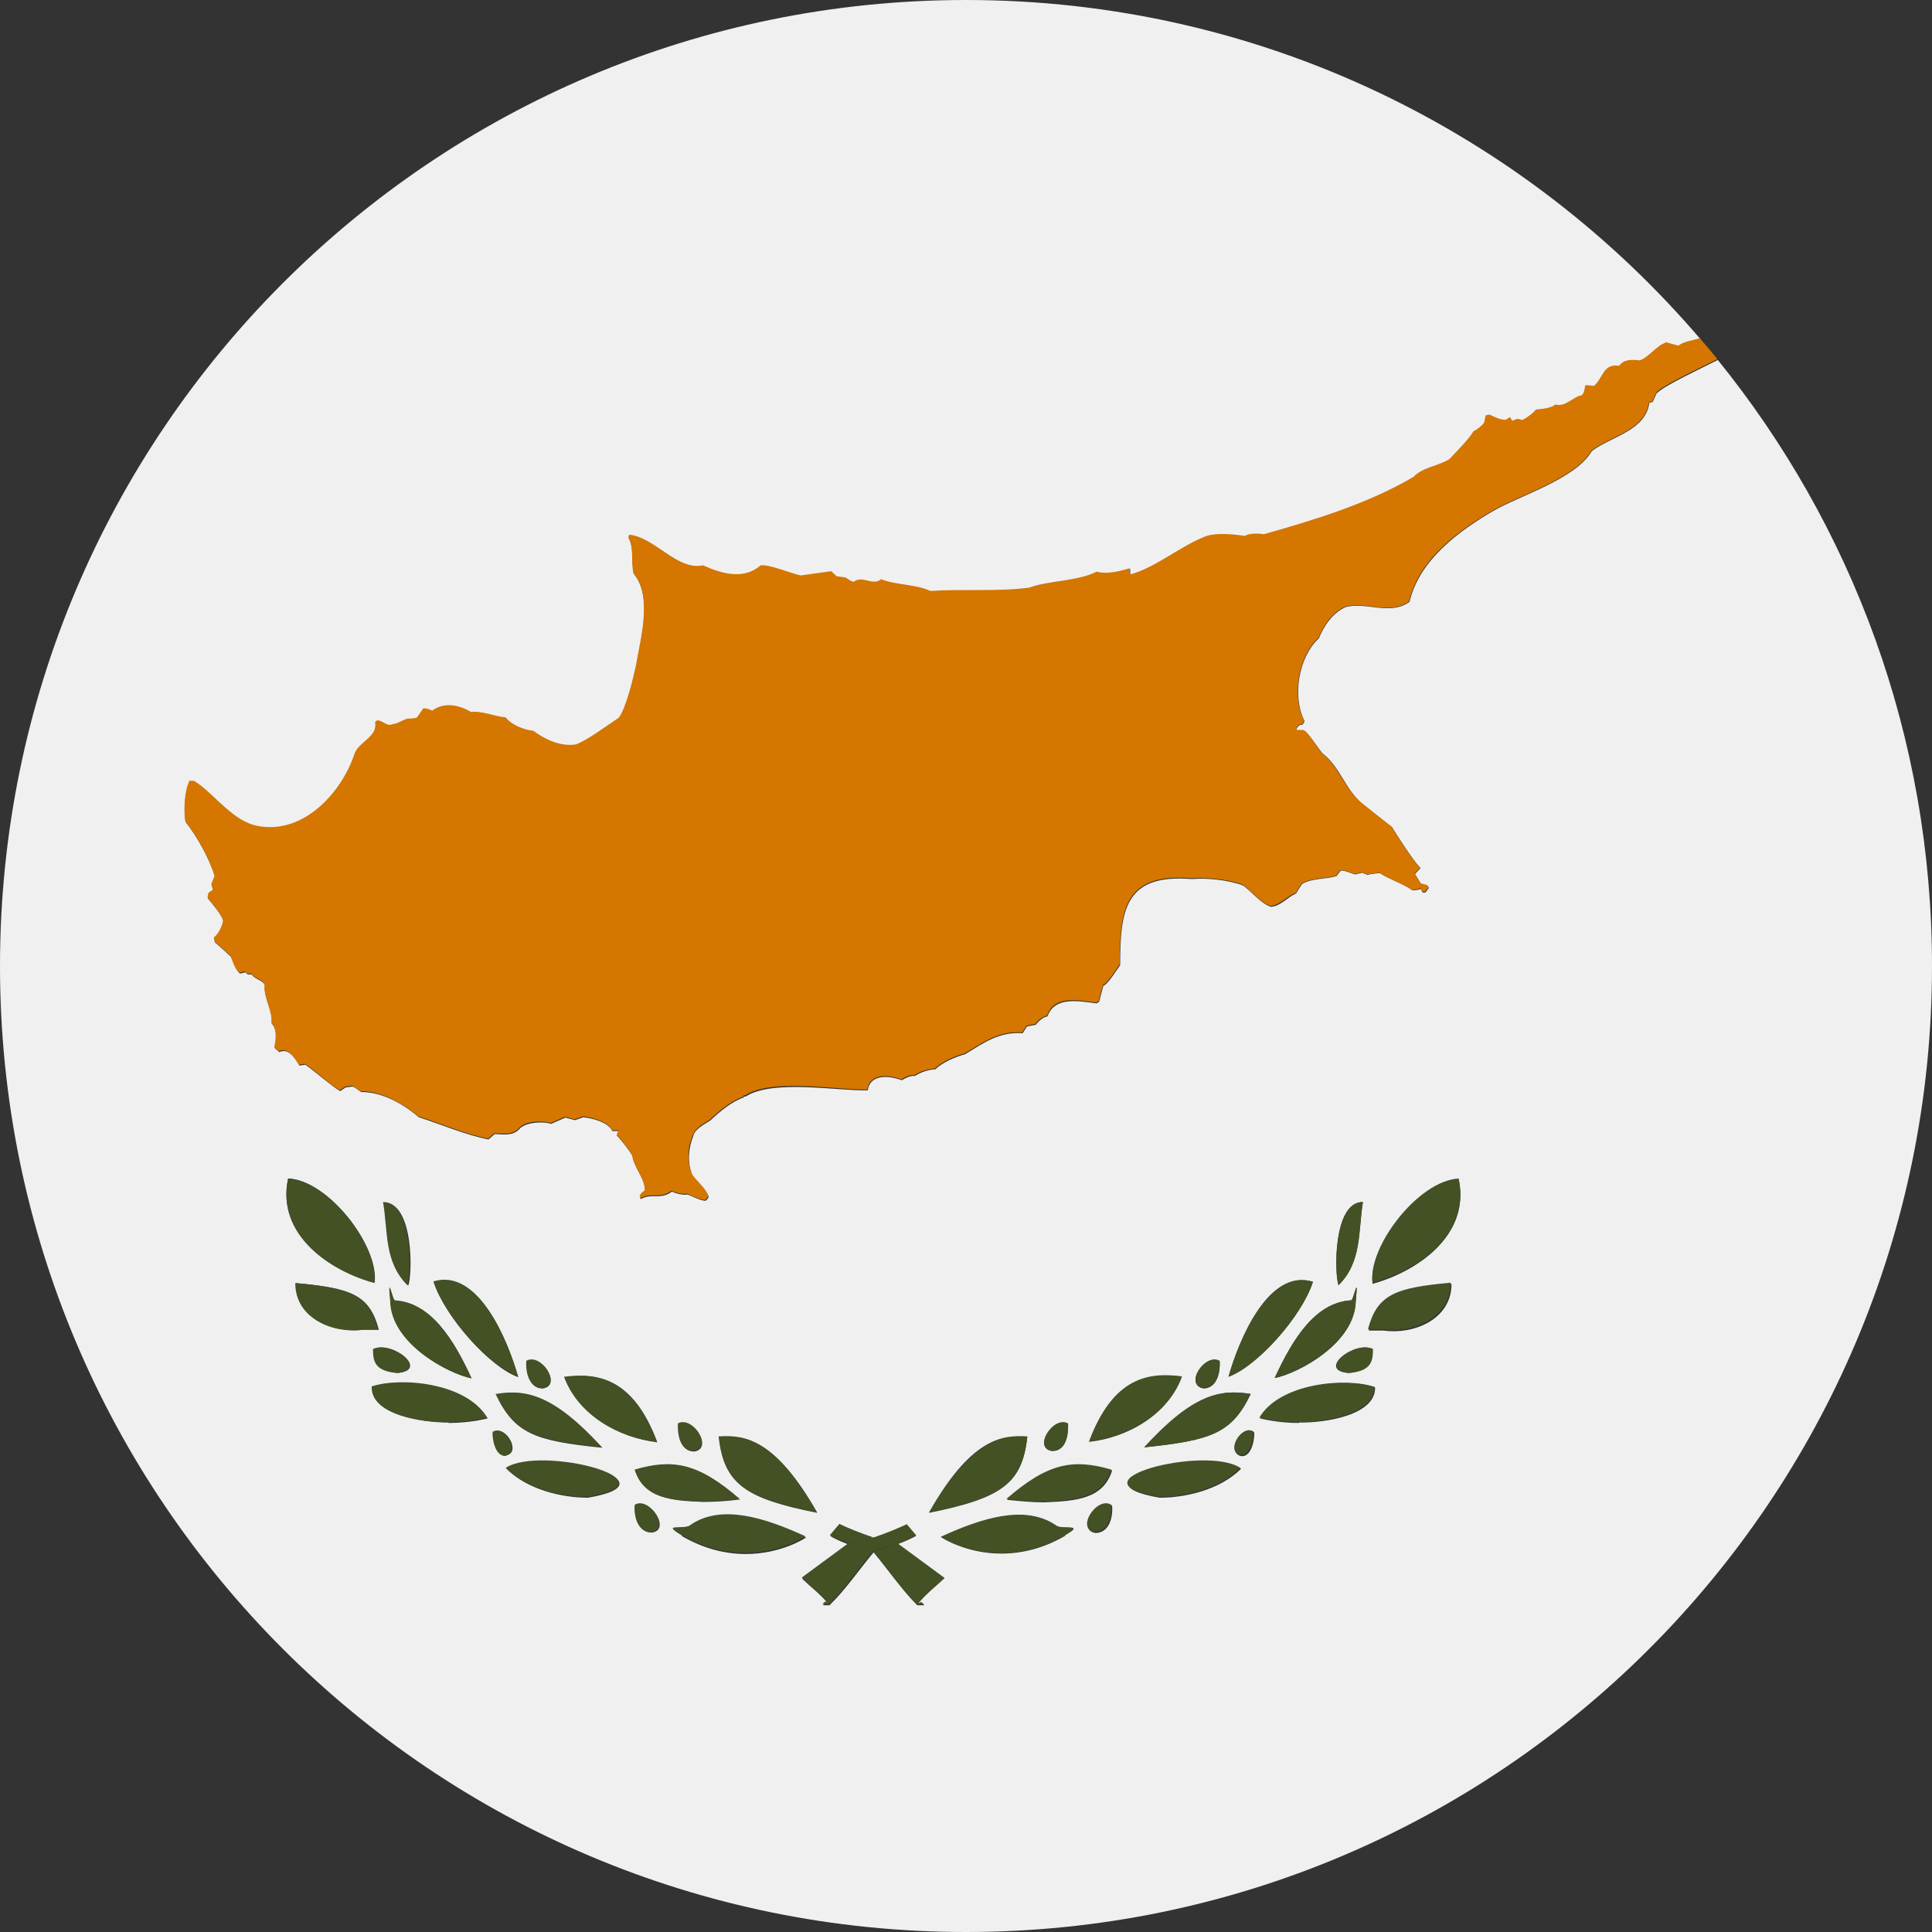 <?xml version="1.0" encoding="UTF-8"?><svg id="Layer_1" xmlns="http://www.w3.org/2000/svg" viewBox="0 0 46 46"><rect x="0" y="0" width="46" height="46" fill="#333333" stroke="none"/><defs><style>.cls-1{fill:#f0f0f0;}.cls-2{fill:#d47600;}.cls-3{fill:#435125;}</style></defs><path class="cls-1" d="M39.45,9.35s-.08,.18-.1,.22l-.08,.02c-.09,.67-.91,.8-1.37,1.15-.38,.66-1.71,1.06-2.32,1.41-.85,.49-1.79,1.19-2.02,2.18-.46,.33-1.02,0-1.51,.12-.31,.13-.53,.45-.65,.75-.48,.44-.64,1.38-.34,1.97l-.04,.08-.09,.02-.07,.09h0l.02,.03h.16c.11,.05,.36,.45,.45,.55h0c.42,.32,.54,.86,.94,1.19,.15,.12,.55,.44,.71,.56,.17,.27,.47,.75,.68,.98l-.13,.14,.14,.23,.15,.04s.04,.05,.04,.06l-.08,.11h-.07l-.04-.08h-.02s-.1,.03-.13,.03c-.01-.01-.04,0-.05,0-.19-.15-.59-.28-.77-.41-.07,0-.24,.02-.3,.04l-.13-.05-.17,.04c-.07-.02-.27-.11-.34-.09l-.1,.13c-.22,.07-.61,.05-.82,.19-.03,.04-.11,.17-.14,.22h0c-.2,.09-.38,.31-.6,.32-.25-.08-.46-.37-.67-.51-.35-.13-.85-.18-1.21-.15-1.59-.13-1.71,.72-1.71,2.05-.06,.08-.3,.47-.4,.49l-.1,.38-.06,.04c-.4-.05-1-.18-1.17,.31-.1,.01-.22,.12-.28,.2l-.21,.04-.1,.16c-.56-.04-.93,.23-1.37,.5-.22,.06-.54,.19-.71,.36-.14,0-.36,.07-.49,.16-.09-.02-.23,.05-.31,.1-.29-.11-.75-.16-.81,.24-.7,.02-2.27-.27-2.91,.15h-.04v.02c-.28,.09-.59,.35-.8,.55-.11,.07-.38,.21-.4,.36-.12,.29-.15,.63-.03,.93,.1,.16,.33,.34,.39,.52,0,.03-.04,.08-.07,.1-.12,0-.32-.11-.43-.15-.1,.02-.28-.02-.37-.07-.28,.21-.5,.03-.74,.18-.06-.08,.05-.15,.1-.19,.02-.27-.27-.56-.3-.84-.08-.13-.26-.37-.37-.48l.05-.11h-.16c-.11-.22-.47-.3-.69-.33l-.2,.07-.23-.06-.34,.15c-.18-.07-.64-.04-.76,.13-.16,.16-.38,.12-.58,.11l-.15,.13c-.55-.11-1.13-.36-1.66-.53-.37-.32-.87-.6-1.37-.6-.04-.03-.15-.11-.2-.13-.01,0-.16,.02-.17,.02l-.13,.09c-.23-.14-.6-.47-.83-.63l-.14,.02c-.1-.16-.25-.43-.48-.32l-.11-.1c.04-.17,.07-.44-.07-.58,.04-.28-.2-.62-.16-.91-.06-.13-.24-.14-.32-.26h-.09l-.06-.05-.12,.03c-.09-.04-.18-.31-.22-.4-.09-.08-.29-.27-.38-.34l-.02-.1c.11-.08,.2-.26,.22-.4-.01-.13-.29-.45-.37-.55l.02-.11,.11-.08-.04-.13,.08-.2c-.14-.44-.42-.94-.7-1.3-.04-.27-.02-.72,.1-.96h.11l.13,.09c.41,.31,.82,.87,1.36,.98,1.1,.22,2.03-.78,2.34-1.74,.12-.27,.55-.39,.48-.73l.05-.04c.13,0,.24,.16,.37,.09,.12-.01,.24-.11,.35-.13,.06,0,.2,0,.24-.04,0-.01,.12-.18,.13-.2,.06-.01,.17,.03,.22,.05,.28-.21,.64-.14,.92,.03,.27-.03,.56,.11,.83,.13,.12,.18,.45,.3,.66,.32,.28,.22,.67,.39,1.03,.32,.32-.13,.71-.44,1-.63,.18-.23,.35-.97,.41-1.24,.11-.66,.4-1.65-.06-2.21-.06-.27,.02-.59-.12-.85l.02-.06c.61,.05,1.14,.85,1.76,.73,.43,.2,.97,.37,1.37,0,.21-.03,.76,.21,.96,.24l.72-.1,.13,.12,.22,.03s.13,.09,.19,.1c.21-.16,.45,.11,.65-.06,.34,.14,.83,.12,1.17,.28,.73-.05,1.63,.02,2.36-.08,.45-.17,1.16-.15,1.6-.38,.24,.07,.55,0,.79-.08v.15c.63-.17,1.21-.69,1.83-.92,.25-.08,.65-.03,.91,0,.1-.07,.34-.06,.45-.04,1.2-.34,2.48-.74,3.57-1.37,.2-.22,.6-.27,.85-.42,.14-.16,.47-.48,.57-.66,.08-.04,.22-.13,.26-.22,0,0,.03-.15,.03-.16l.09-.02c.11,.05,.27,.14,.4,.12l.09-.06,.05,.09,.13-.05,.12,.03c.11-.06,.24-.15,.32-.25,.12,0,.37-.03,.46-.12,.25,.06,.41-.19,.63-.22,.05-.04,.07-.17,.08-.23,.07-.02,.16,.03,.22,0,.22-.2,.21-.53,.59-.47,.12-.16,.32-.16,.49-.13,.2-.06,.42-.37,.62-.42l.32,.09c.13-.11,.35-.12,.51-.18C36.27,3.13,30,0,23,0,10.3,0,0,10.3,0,23s10.3,23,23,23,23-10.3,23-23c0-5.47-1.91-10.49-5.1-14.43-.33,.17-1.26,.6-1.45,.79Zm-6.77,22.77c0,.32-.06,.52-.57,.57-.77-.06,.14-.78,.57-.57Zm-2.33,.69h0c.44-.96,.98-1.8,1.82-1.85,.06,0,.18-.7,.11,.02-.02,1.01-1.37,1.72-1.93,1.83Zm2.1-4.19c-.12,.7-.02,1.42-.58,1.98-.09-.24-.14-1.99,.58-1.98Zm-1.19,1.9c-.26,.82-1.33,2.01-2.01,2.26,.24-.85,.95-2.59,2.01-2.26Zm-2.22,1.89c.02,.26-.06,.64-.38,.65h0c-.48-.08,.03-.85,.38-.65Zm.74,.78c-.45,.94-.94,1.1-2.53,1.27,1.16-1.26,1.81-1.39,2.53-1.27Zm-1.64-.41c-.33,.9-1.29,1.45-2.21,1.55,.58-1.54,1.43-1.65,2.21-1.55Zm-2.71,1.12c.01,.26-.04,.65-.38,.65-.47-.07,.03-.84,.38-.65Zm-.97,.31c-.12,1.12-.62,1.46-2.34,1.81,1-1.76,1.72-1.85,2.34-1.81Zm-5,1.81c-1.71-.34-2.22-.68-2.34-1.81,.61-.04,1.34,.05,2.34,1.81Zm-2.93-1.46c-.33,0-.39-.39-.38-.65,.35-.19,.84,.58,.38,.65Zm1.09,1.14c-.29,.04-.59,.06-.88,.06-.78-.03-1.41-.09-1.62-.76,.9-.26,1.5-.17,2.5,.7Zm-1.97-1.36c-.92-.11-1.88-.65-2.21-1.55,.78-.1,1.63,0,2.21,1.55Zm-2.73-1.28h0c-.32,0-.39-.38-.38-.64,.34-.2,.86,.57,.38,.64Zm1.42,1.41c-1.59-.16-2.09-.33-2.53-1.27,.72-.12,1.37,0,2.53,1.27Zm-2-1.68c-.68-.24-1.75-1.44-2.01-2.26,1.06-.34,1.77,1.4,2.01,2.26Zm-1.11,.03h0c-.55-.11-1.9-.82-1.93-1.83-.07-.72,.04-.02,.11-.02,.84,.05,1.38,.89,1.82,1.85Zm-1.51-2.21c-.56-.55-.47-1.28-.58-1.98,.72,0,.68,1.74,.58,1.98Zm-.25,2.08c-.51-.05-.57-.25-.57-.57,.43-.21,1.33,.5,.57,.57Zm-2.6-4.63c.96,.05,2.16,1.62,2.05,2.48h0c-1.04-.27-2.35-1.13-2.06-2.48Zm1.79,3.6c-.7,.09-1.61-.27-1.61-1.11,1.32,.12,1.75,.28,1.97,1.11h-.36Zm2.02,2.21c-.64,0-1.83-.19-1.81-.84,.69-.23,2.26-.09,2.74,.74,0,0-.39,.11-.93,.11Zm1.37,.79c-.25,.03-.32-.47-.3-.57,.29-.17,.67,.5,.3,.56h0Zm1.95,1c-.6,0-1.43-.18-1.94-.69,.82-.55,4.16,.31,1.94,.69Zm1.52,.83h0c-.33,0-.4-.37-.39-.64,.34-.22,.86,.58,.39,.64Zm.72,.07c-.49-.29,.07-.12,.22-.23,.73-.49,1.75-.17,2.73,.28-.03,.02-.6,.39-1.43,.39-.52,0-1.03-.14-1.53-.43Zm5.63,1.64l.07-.04,.07,.06s-.15,0-.16,0c-.01,0-.02-.01-.03-.02h0c-.34-.34-.71-.87-1.02-1.24-.31,.37-.68,.9-1.02,1.23h0s-.02,.02-.03,.03c0,0-.15,0-.16,0l.07-.06,.07,.04c-.18-.23-.42-.41-.63-.61l1.1-.81h.02c-.18-.07-.35-.14-.45-.21l.22-.26c.19,.09,.5,.22,.8,.32,.3-.1,.62-.23,.8-.32l.22,.26c-.11,.06-.28,.14-.45,.2h.02l1.1,.81c-.21,.2-.45,.38-.63,.61Zm3.5-1.64c-.49,.29-1.01,.43-1.53,.43-.83,0-1.4-.37-1.43-.39,.98-.45,2-.77,2.73-.28,.15,.12,.72-.05,.22,.23Zm.72-.06h0c-.48-.06,.05-.87,.39-.65,.02,.26-.06,.64-.39,.65Zm-1.23-.73c-.29,0-.59-.03-.88-.06,1-.87,1.6-.96,2.5-.7-.21,.67-.83,.73-1.62,.76Zm2.75-.11c-2.22-.38,1.12-1.24,1.94-.69-.51,.51-1.34,.69-1.94,.69Zm1.95-.99h0c-.37-.06,0-.74,.3-.57,.02,.1-.04,.59-.3,.57Zm1.37-.79c-.54,0-.93-.11-.93-.11,.48-.83,2.05-.97,2.74-.74,.02,.66-1.17,.85-1.81,.84Zm2.02-2.2h-.36c.22-.84,.65-.99,1.97-1.11,0,.85-.91,1.21-1.61,1.11Zm-.27-1.11h0c-.11-.87,1.08-2.44,2.05-2.49,.29,1.35-1.02,2.21-2.06,2.49Z"/><path class="cls-3" d="M8.85,33.02c-.02,.66,1.17,.85,1.81,.84,.54,0,.93-.11,.93-.11-.48-.83-2.05-.97-2.74-.74Z"/><path class="cls-3" d="M9.45,32.69c.77-.06-.14-.78-.57-.57,0,.32,.06,.52,.57,.57Z"/><polygon class="cls-3" points="11.22 32.81 11.22 32.81 11.22 32.82 11.22 32.81"/><path class="cls-3" d="M9.12,28.62c.12,.7,.02,1.42,.58,1.98,.09-.24,.14-1.99-.58-1.98Z"/><path class="cls-3" d="M9.29,30.98c.02,1.01,1.37,1.72,1.93,1.83-.44-.96-.98-1.8-1.82-1.85-.06,0-.18-.7-.11,.02Z"/><path class="cls-3" d="M12.04,34.95c.51,.51,1.34,.69,1.94,.69,2.22-.38-1.12-1.24-1.94-.69Z"/><path class="cls-3" d="M16.44,36.31c-.15,.12-.72-.05-.22,.23,.49,.29,1.01,.43,1.53,.43,.83,0,1.4-.37,1.43-.39-.98-.45-2-.77-2.73-.28Z"/><path class="cls-3" d="M19.98,36.29l-.22,.26c.11,.06,.28,.14,.45,.2,.15-.02,.36-.07,.57-.15-.3-.1-.62-.23-.8-.32Z"/><path class="cls-3" d="M15.11,35.83c-.02,.26,.06,.64,.39,.65h0c.48-.06-.05-.87-.39-.65Z"/><path class="cls-3" d="M12.33,32.77c-.24-.85-.95-2.59-2.01-2.26,.26,.82,1.33,2.01,2.01,2.26Z"/><path class="cls-3" d="M8.91,30.55h0c.11-.87-1.08-2.44-2.05-2.49-.29,1.35,1.02,2.21,2.06,2.49Z"/><path class="cls-3" d="M12.91,33.05h0c.48-.08-.03-.85-.38-.65-.02,.26,.06,.64,.38,.65Z"/><path class="cls-3" d="M11.8,33.19c.45,.94,.94,1.1,2.53,1.27-1.16-1.26-1.81-1.39-2.53-1.27Z"/><path class="cls-3" d="M7.03,30.55c0,.85,.91,1.21,1.61,1.11h.36c-.22-.84-.65-.99-1.97-1.11Z"/><path class="cls-3" d="M16.52,34.54c.47-.07-.03-.84-.38-.65-.01,.26,.04,.65,.38,.65Z"/><path class="cls-3" d="M15.64,34.33c-.58-1.54-1.43-1.65-2.21-1.55,.33,.9,1.29,1.45,2.21,1.55Z"/><path class="cls-3" d="M16.73,35.75c.29,0,.59-.03,.88-.06-1-.87-1.6-.96-2.5-.7,.21,.67,.83,.73,1.62,.76Z"/><path class="cls-3" d="M19.45,36.01c-1-1.76-1.72-1.85-2.34-1.81,.12,1.12,.62,1.46,2.34,1.81Z"/><path class="cls-3" d="M21.36,36.75c-.21,.08-.43,.15-.57,.18h0c.31,.37,.68,.91,1.02,1.24h0s.02,.02,.03,.03c0,0,.15,0,.16,0l-.07-.06-.07,.04c.18-.23,.42-.41,.63-.61l-1.1-.81h-.02Z"/><path class="cls-3" d="M11.73,34.09c-.02,.1,.04,.59,.3,.57h0c.37-.06,0-.74-.3-.57Z"/><path class="cls-3" d="M28.14,32.77c-.78-.1-1.63,0-2.21,1.55,.92-.11,1.88-.65,2.21-1.55Z"/><path class="cls-3" d="M31.26,30.52c-1.06-.34-1.77,1.4-2.01,2.26,.68-.24,1.75-1.44,2.01-2.26Z"/><path class="cls-3" d="M32.17,30.96c-.84,.05-1.38,.89-1.82,1.85,.55-.11,1.9-.82,1.93-1.83,.07-.72-.04-.02-.11-.02Z"/><path class="cls-3" d="M32.45,28.62c-.72,0-.68,1.74-.58,1.98,.56-.55,.47-1.28,.58-1.98Z"/><path class="cls-3" d="M32.12,32.69c.51-.05,.57-.25,.57-.57-.43-.21-1.33,.5-.57,.57Z"/><path class="cls-3" d="M27.59,35.64c.6,0,1.43-.18,1.94-.69-.82-.55-4.16,.31-1.94,.69Z"/><path class="cls-3" d="M32.57,31.65h.36c.7,.1,1.61-.26,1.61-1.11-1.32,.12-1.75,.28-1.97,1.11Z"/><path class="cls-3" d="M32.67,30.54h0c1.04-.27,2.35-1.13,2.06-2.48-.96,.05-2.16,1.62-2.05,2.48Z"/><path class="cls-3" d="M29.98,33.75s.39,.11,.93,.11c.64,0,1.83-.19,1.81-.84-.69-.23-2.26-.09-2.74,.74Z"/><path class="cls-3" d="M29.54,34.64h0c.25,.03,.32-.46,.3-.56-.29-.17-.67,.5-.3,.56Z"/><path class="cls-3" d="M24.46,34.2c-.61-.04-1.34,.05-2.34,1.81,1.71-.34,2.22-.68,2.34-1.81Z"/><path class="cls-3" d="M21.81,36.55l-.22-.26c-.19,.09-.5,.22-.8,.32,.21,.07,.42,.13,.57,.15,.18-.07,.35-.14,.45-.2Z"/><path class="cls-3" d="M25.13,36.31c-.73-.49-1.75-.17-2.73,.28,.03,.02,.6,.39,1.43,.39,.52,0,1.03-.14,1.53-.43,.49-.29-.07-.12-.22-.23Z"/><path class="cls-3" d="M20.21,36.75h-.02l-1.1,.81c.21,.2,.45,.38,.63,.61l-.07-.04-.07,.06s.15,0,.16,0c.01,0,.02-.01,.03-.02h0c.34-.34,.71-.87,1.02-1.24h0c-.14-.04-.36-.11-.57-.19Z"/><path class="cls-3" d="M26.07,36.47h0c.33,0,.4-.37,.39-.64-.34-.22-.86,.58-.39,.64Z"/><polygon class="cls-3" points="30.35 32.82 30.35 32.81 30.35 32.81 30.35 32.82"/><path class="cls-3" d="M27.24,34.46c1.59-.16,2.09-.33,2.53-1.27-.72-.12-1.37,0-2.53,1.27Z"/><path class="cls-3" d="M28.66,33.04h0c.32,0,.39-.38,.38-.64-.34-.2-.86,.57-.38,.64Z"/><path class="cls-3" d="M25.05,34.54c.33,0,.39-.39,.38-.65-.35-.19-.84,.58-.38,.65Z"/><path class="cls-3" d="M23.96,35.69c.29,.04,.59,.06,.88,.06,.78-.03,1.41-.09,1.62-.76-.9-.26-1.5-.17-2.5,.7Z"/><path class="cls-3" d="M21.36,36.75c-.15-.02-.36-.07-.57-.15-.21,.07-.42,.13-.57,.15,.21,.08,.43,.15,.57,.18h0c.14-.04,.36-.11,.57-.18Z"/><path class="cls-2" d="M39.66,8.16c-.2,.05-.42,.36-.62,.42-.18-.02-.38-.03-.49,.13-.38-.06-.37,.27-.59,.47-.07,.02-.16-.03-.22,0,0,.06-.03,.19-.08,.23-.22,.04-.38,.29-.63,.22-.09,.09-.34,.11-.46,.12-.08,.1-.21,.19-.32,.25l-.12-.03-.13,.05-.05-.09-.09,.06c-.13,.02-.28-.07-.4-.12l-.09,.02s-.03,.16-.03,.16c-.04,.08-.18,.18-.26,.22-.1,.18-.43,.51-.57,.66-.25,.16-.65,.2-.85,.42-1.08,.64-2.37,1.03-3.57,1.37-.11-.02-.35-.03-.45,.04-.26-.04-.66-.08-.91,0-.62,.23-1.2,.75-1.83,.92v-.15c-.24,.07-.55,.15-.79,.08-.44,.23-1.15,.21-1.6,.38-.73,.1-1.63,.03-2.36,.08-.33-.16-.83-.14-1.17-.28-.2,.17-.44-.1-.65,.06-.06,0-.15-.06-.19-.1l-.22-.03-.13-.12-.72,.1c-.2-.03-.75-.27-.96-.24-.41,.36-.95,.19-1.37,0-.63,.13-1.15-.67-1.76-.73l-.02,.06c.14,.26,.06,.58,.12,.85,.46,.56,.17,1.55,.06,2.21-.06,.27-.23,1.01-.41,1.24-.29,.19-.68,.49-1,.63-.36,.07-.75-.11-1.03-.32-.21-.02-.53-.14-.66-.32-.26-.02-.56-.16-.83-.13-.28-.17-.64-.24-.92-.03-.05-.03-.17-.07-.22-.05,0,.02-.13,.18-.13,.2-.04,.04-.19,.04-.24,.04-.11,.03-.23,.12-.35,.13-.13,.07-.24-.09-.37-.09l-.05,.04c.07,.34-.36,.46-.48,.73-.31,.96-1.24,1.97-2.34,1.74-.53-.11-.95-.67-1.36-.98l-.13-.09h-.11c-.12,.24-.14,.7-.1,.96,.28,.36,.56,.86,.7,1.3l-.08,.2,.04,.13-.11,.08-.02,.11c.08,.1,.35,.42,.37,.55-.02,.13-.11,.32-.22,.4l.02,.1c.09,.07,.29,.26,.38,.34,.03,.08,.12,.36,.22,.4l.12-.03,.06,.05h.09c.08,.12,.26,.13,.32,.26-.04,.29,.2,.63,.16,.91,.14,.14,.11,.4,.07,.58l.11,.1c.22-.11,.38,.17,.48,.32l.14-.02c.23,.15,.59,.49,.83,.63l.13-.09s.16-.02,.17-.02c.05,.03,.15,.1,.2,.13,.49,0,1,.29,1.37,.6,.54,.17,1.11,.42,1.66,.53l.15-.13c.2,.01,.42,.05,.58-.11,.12-.18,.58-.2,.76-.13l.34-.15,.23,.06,.2-.07c.22,.03,.58,.11,.69,.33h.16l-.05,.11c.11,.1,.29,.35,.37,.48,.03,.27,.31,.56,.3,.84-.05,.04-.16,.11-.1,.19,.24-.15,.45,.03,.74-.18,.09,.05,.27,.09,.37,.07,.11,.05,.31,.15,.43,.15,.03-.02,.06-.07,.07-.1-.05-.18-.29-.36-.39-.52-.12-.3-.1-.65,.03-.93,.03-.15,.29-.29,.4-.36,.21-.2,.52-.46,.8-.55v-.03h.04c.64-.42,2.21-.12,2.91-.14,.06-.4,.52-.35,.81-.24,.07-.05,.22-.12,.31-.1,.12-.09,.34-.15,.49-.16,.17-.17,.49-.3,.71-.36,.45-.27,.81-.54,1.37-.5l.1-.16,.21-.04c.05-.08,.18-.18,.28-.2,.17-.5,.77-.36,1.17-.31l.06-.04,.1-.38c.1-.02,.35-.42,.4-.49,0-1.33,.12-2.18,1.71-2.05,.37-.02,.86,.02,1.21,.15,.22,.15,.42,.43,.67,.51,.23-.02,.4-.24,.6-.31h0c.03-.05,.11-.18,.14-.22,.21-.14,.6-.12,.82-.19l.1-.13c.07-.02,.28,.07,.34,.09l.17-.04,.13,.05c.06-.02,.23-.03,.3-.04,.19,.14,.58,.27,.77,.41,.01,0,.04,0,.05,0,.03,0,.1-.02,.13-.04h.02l.04,.08h.07l.08-.1s-.04-.05-.04-.06l-.15-.04-.14-.23,.13-.14c-.22-.23-.51-.71-.68-.98-.16-.12-.56-.44-.71-.56-.41-.33-.53-.87-.94-1.18h0c-.09-.1-.33-.51-.45-.56h-.16l-.02-.02h0l.07-.1,.09-.02,.04-.08c-.3-.58-.14-1.53,.34-1.97,.12-.3,.34-.62,.65-.75,.49-.12,1.05,.21,1.51-.12,.23-1,1.17-1.69,2.02-2.18,.61-.35,1.94-.75,2.32-1.41,.46-.35,1.28-.48,1.37-1.15l.08-.02s.09-.19,.1-.22c.19-.19,1.12-.62,1.45-.79-.14-.17-.28-.34-.42-.5-.16,.06-.37,.07-.51,.18l-.32-.09Z"/></svg>
